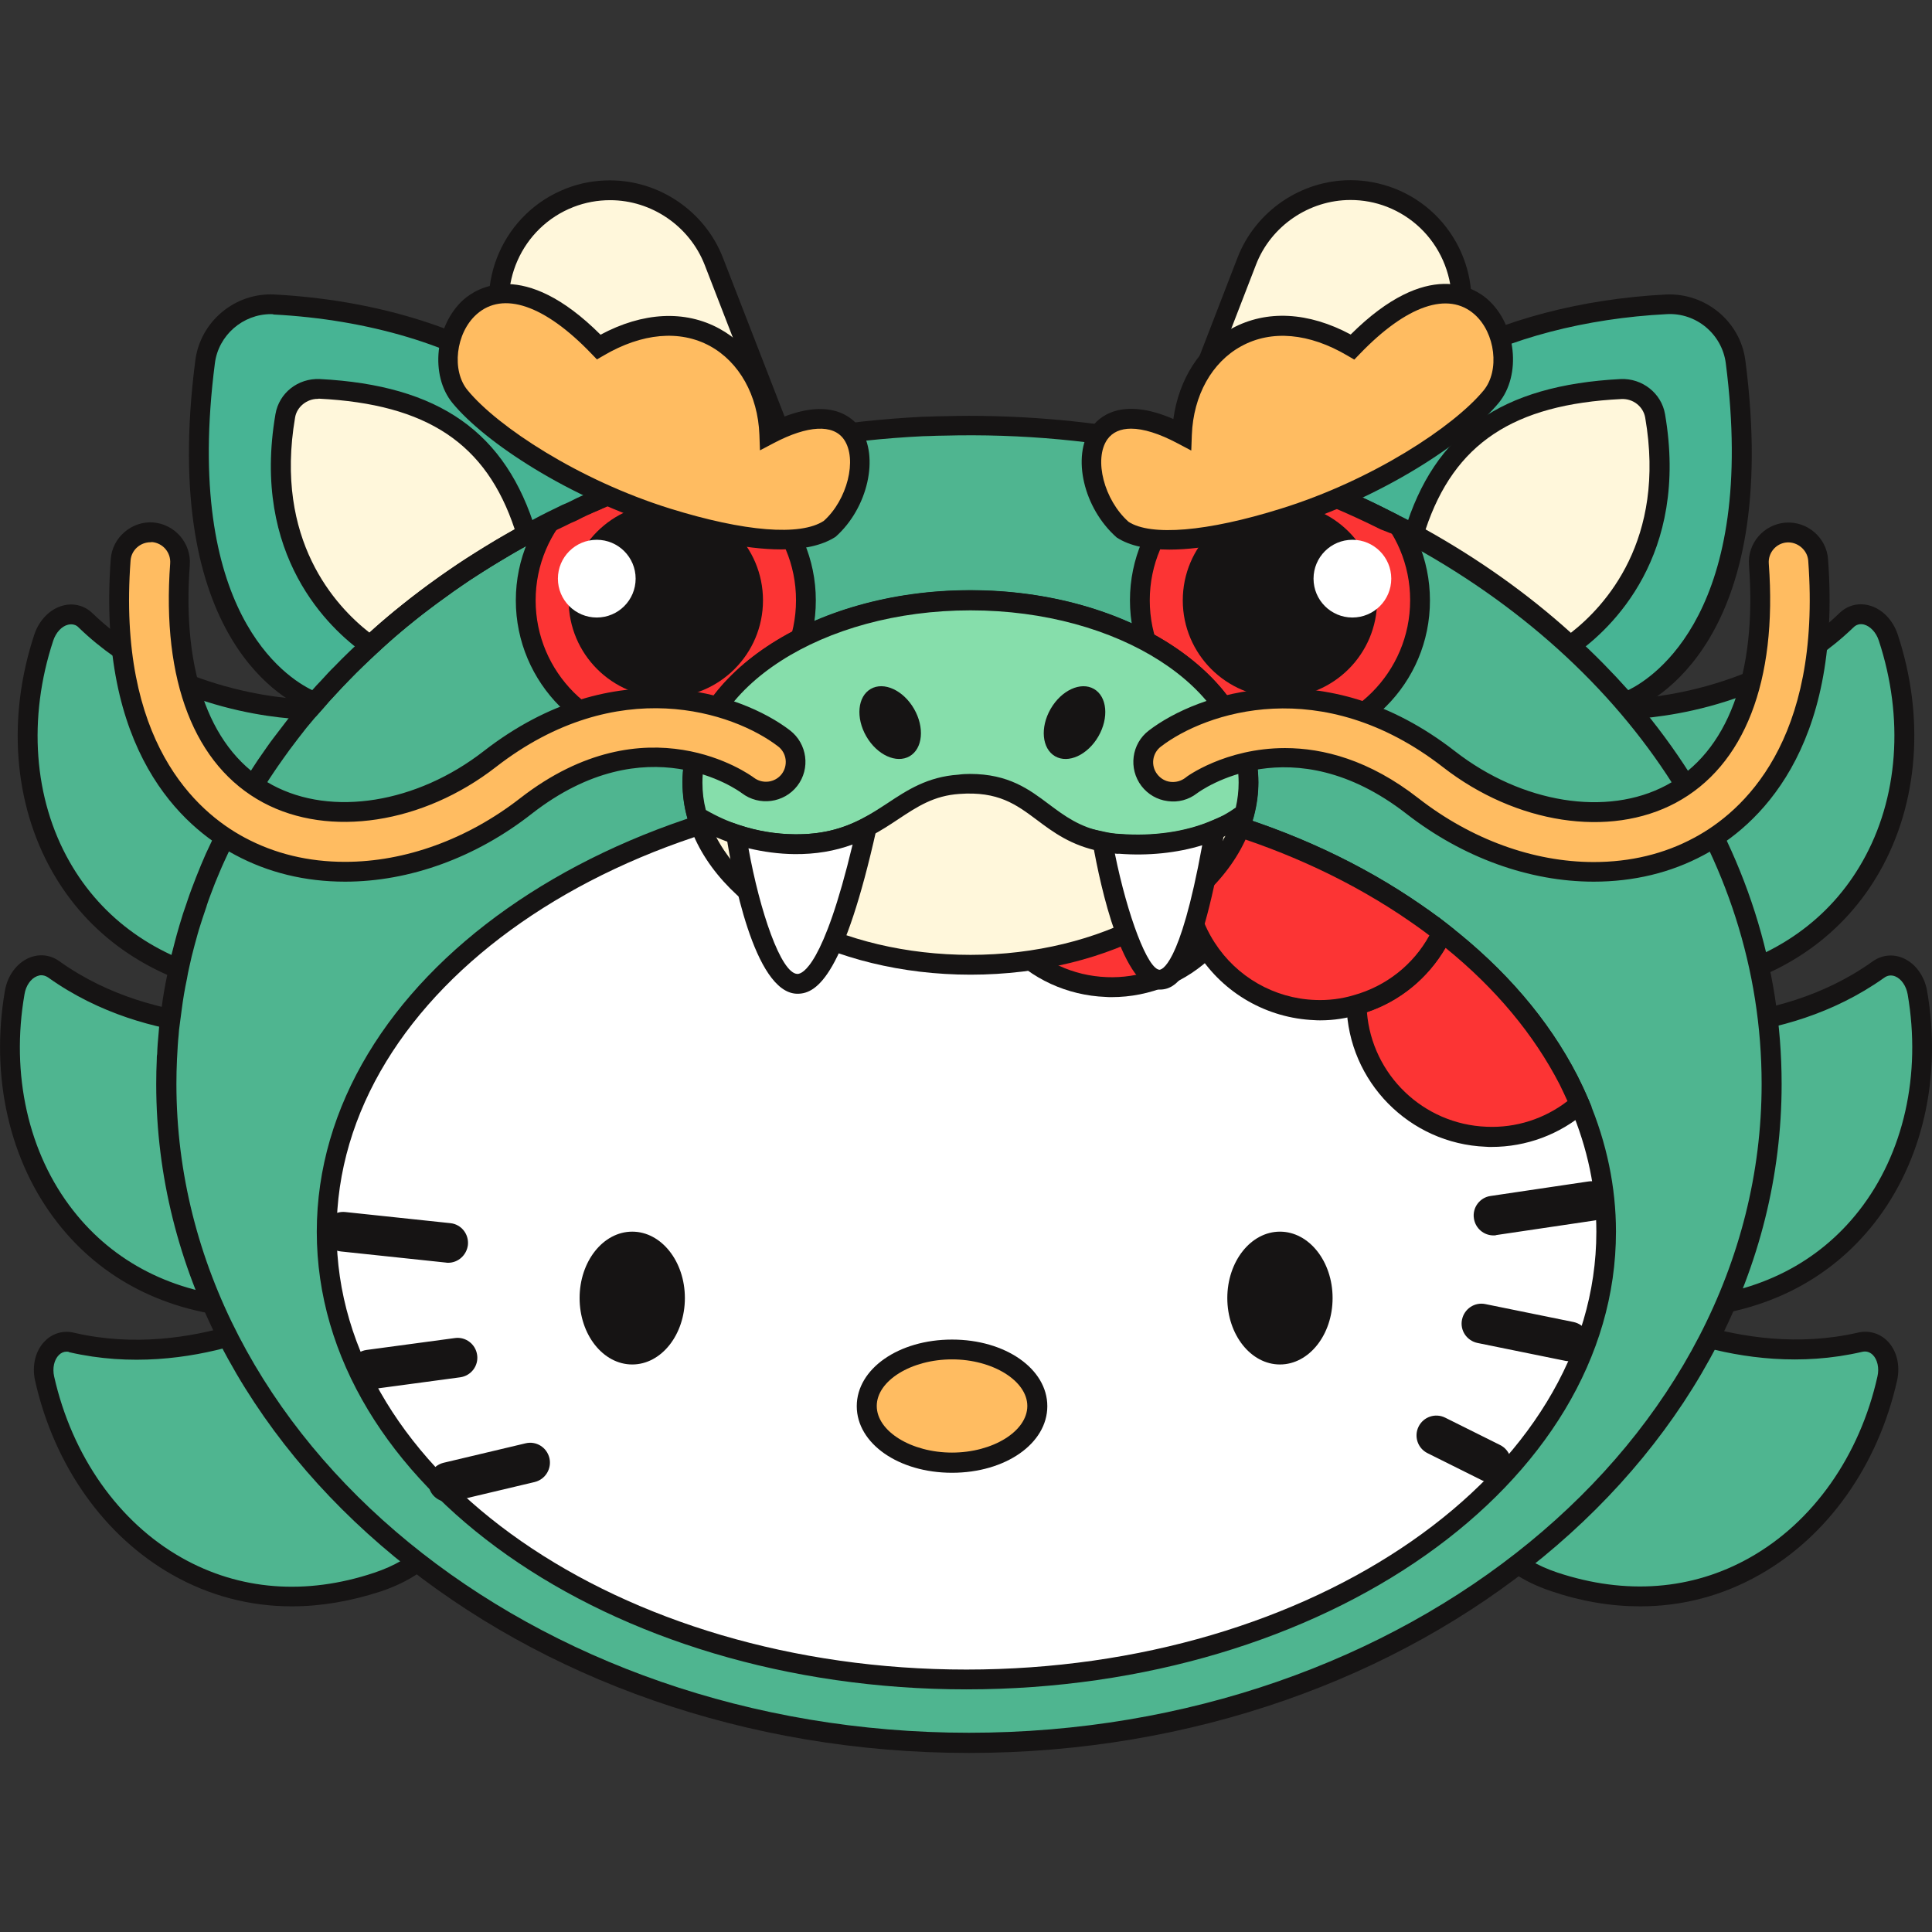 <?xml version="1.0" encoding="utf-8"?>

<svg version="1.1" id="Слой_1" xmlns="http://www.w3.org/2000/svg" xmlns:xlink="http://www.w3.org/1999/xlink" x="0px" y="0px"
	 viewBox="0 0 1024 1024" style="enable-background:new 0 0 1024 1024;" xml:space="preserve">
<rect x="0" y="0" width="1024" height="1024" fill="#333333" stroke="none"/>
<style type="text/css">
	.st0{fill:#4FB590;}
	.st1{fill:#161414;}
	.st2{fill:#FFFFFF;}
	.st3{fill:#FC3434;}
	.st4{fill:#FFF7DB;}
	.st5{fill:#86DEAB;}
	.st6{fill:#FFBC61;}
	.st7{fill:#47B494;}
</style>
<g>
	<path class="st0" d="M860.7,375.9c0,0,69,0,117.8-47.1c7.2-7,18.6-2,22.2,9.1c25.6,77.7-6.6,163.4-95.9,183.2
		C806.7,542.8,821.1,381.6,860.7,375.9z"/>
	<path class="st0" d="M872.1,543.2c0,0,68.3,10.1,123.5-29.3c8.2-5.8,18.7,0.7,20.7,12.2c14,80.6-30.5,160.6-121.7,167.2
		C794.1,700.4,832.1,543,872.1,543.2z"/>
	<path class="st0" d="M860.7,691.3c0,0,59.2,35.5,125.3,20.2c9.8-2.3,17,7.8,14.4,19.2c-18,79.8-89.6,136.7-176.4,107.8
		C728.5,806.6,823.7,675.8,860.7,691.3z"/>
	<path class="st0" d="M163.3,375.9c0,0-69,0-117.8-47.1c-7.2-7-18.6-2-22.2,9.1c-25.6,77.7,6.6,163.4,95.9,183.2
		C217.3,542.8,202.9,381.6,163.3,375.9z"/>
	<path class="st0" d="M151.9,543.2c0,0-68.3,10.1-123.5-29.3C20.3,508,9.8,514.6,7.8,526c-14,80.6,30.5,160.6,121.7,167.2
		C229.9,700.4,191.9,543,151.9,543.2z"/>
	<path class="st0" d="M163.4,691.3c0,0-59.2,35.5-125.3,20.2c-9.8-2.3-17,7.8-14.4,19.2c18,79.8,89.6,136.7,176.4,107.8
		C295.5,806.6,200.3,675.8,163.4,691.3z"/>
	<path class="st1" d="M887.7,528.3c-21.3,0-34.7-9.6-42.7-18.7c-23.2-26.6-24.3-76.5-12.1-109.4c6.5-17.5,16.1-27.9,27.1-29.5
		l0.7-0.1c0.7,0,67.5-0.6,114.2-45.6c4.2-4.1,9.8-5.6,15.5-4.2c6.9,1.7,12.8,7.6,15.4,15.4c14.5,43.8,11,89.6-9.5,125.7
		c-18.8,33.1-50,55.3-90.2,64.2C899.4,527.7,893.3,528.3,887.7,528.3z M861.2,381.2c-6.7,1.2-13.6,9.6-18.4,22.7
		c-10.9,29.4-10.1,75.5,10.2,98.8c11.9,13.6,29,18.1,50.8,13.2c37.2-8.3,66-28.7,83.3-59.2c19.1-33.5,22.2-76.2,8.7-117.2
		c-1.4-4.3-4.5-7.6-7.9-8.5c-2.1-0.5-4,0-5.6,1.6C933.9,379.2,867.7,381.1,861.2,381.2z"/>
	<path class="st1" d="M888.1,698.7c-28.5,0-43.5-13.6-51.1-25.6c-19-29.7-12.9-79.2,4.1-110c8.9-16.3,20-25.2,31-25.2
		c0,0,0.1,0,0.1,0l0.7,0.1c0.7,0.1,66.9,9.3,119.6-28.4c4.8-3.4,10.5-4.1,15.9-1.9c6.6,2.7,11.6,9.4,13,17.5
		c7.9,45.5-2.3,90.3-27.9,123c-23.5,30-57.6,47.4-98.6,50.3C892.6,698.6,890.3,698.7,888.1,698.7z M871.8,548.4
		c-6.8,0.2-14.8,7.5-21.6,19.8c-15.1,27.5-21.1,73.2-4.4,99.3c9.7,15.2,26.1,22.1,48.4,20.5c38-2.7,69.5-18.7,91.1-46.3
		c23.8-30.4,33.1-72.2,25.8-114.7c-0.8-4.5-3.4-8.2-6.6-9.5c-2-0.8-4-0.6-5.8,0.7C944,557.1,878.2,549.3,871.8,548.4z"/>
	<path class="st1" d="M869.3,851.4c-15.3,0-31.1-2.6-47-8c-31.4-10.5-41.2-30.6-43.8-45.6c-6.2-34.7,18.4-78.1,45.8-100
		c14.5-11.6,28.2-15.7,38.4-11.4l0.7,0.3c0.6,0.3,58.2,34.2,121.4,19.6c5.7-1.3,11.3,0.3,15.4,4.3c5.1,5,7.1,13.1,5.3,21.1
		c-10.1,45-36.7,82.5-72.8,102.9C913,845.8,891.6,851.4,869.3,851.4z M854,695.3c-6.2,0-14.5,3.8-23.2,10.7
		c-24.5,19.6-47.5,59.6-42.1,90c3.2,17.8,15.6,30.4,36.8,37.5c36.2,12,71.4,9.3,101.9-7.9c33.6-18.9,58.3-54,67.7-96.1
		c1-4.4,0-8.9-2.5-11.4c-1.6-1.5-3.4-2.1-5.6-1.6C921.7,731.7,864,699.3,858.3,696C857,695.5,855.6,695.3,854,695.3z"/>
	<path class="st1" d="M136.3,528.3c-5.6,0-11.7-0.7-18.4-2.1c-40.2-8.9-71.4-31.1-90.2-64.2c-20.5-36.1-24-81.9-9.5-125.7
		c2.6-7.8,8.5-13.7,15.4-15.4c5.6-1.4,11.3,0.1,15.5,4.2c46.8,45.1,113.5,45.6,114.2,45.6l0.7,0.1c11,1.6,20.6,12.1,27.1,29.5
		c12.2,32.9,11,82.8-12.1,109.4C171.1,518.8,157.6,528.3,136.3,528.3z M37.7,330.9c-0.5,0-1,0.1-1.6,0.2c-3.4,0.8-6.5,4.2-7.9,8.5
		c-13.5,41-10.4,83.7,8.7,117.2c17.3,30.4,46.1,50.9,83.3,59.2c21.9,4.9,39,0.4,50.8-13.2c20.3-23.3,21.1-69.5,10.2-98.8
		c-4.9-13.1-11.7-21.5-18.4-22.7c-6.5-0.1-72.7-2-121-48.6C40.6,331.4,39.2,330.9,37.7,330.9z"/>
	<path class="st1" d="M135.9,698.7c-2.2,0-4.5-0.1-6.8-0.3c-41.1-2.9-75.2-20.3-98.6-50.3c-25.6-32.7-35.7-77.5-27.9-123
		c1.4-8.1,6.4-14.8,13-17.5c5.4-2.2,11.2-1.5,15.9,1.9c52.9,37.8,119,28.5,119.6,28.4l0.7-0.1c0,0,0.1,0,0.1,0
		c11.1,0,22.1,9,31,25.2c16.9,30.7,23.1,80.3,4.1,110C179.4,685.1,164.4,698.7,135.9,698.7z M21.9,516.9c-0.8,0-1.5,0.2-2.3,0.5
		c-3.3,1.3-5.9,5.1-6.6,9.5c-7.4,42.5,2,84.4,25.8,114.7c21.6,27.6,53.1,43.6,91.1,46.3c22.3,1.6,38.6-5.3,48.4-20.5
		c16.7-26,10.7-71.8-4.4-99.3c-6.7-12.2-14.8-19.6-21.6-19.8c-6.5,0.9-72.3,8.7-126.9-30.3C24.3,517.3,23.1,516.9,21.9,516.9z"/>
	<path class="st1" d="M154.7,851.4c-22.3,0-43.7-5.6-63.3-16.7c-36.1-20.4-62.7-57.9-72.8-102.9c-1.8-8,0.2-16.1,5.3-21.1
		c4.1-4.1,9.7-5.7,15.4-4.3c63.2,14.7,120.8-19.2,121.4-19.6l0.7-0.3c10.2-4.3,23.9-0.3,38.4,11.4c27.4,21.9,52,65.3,45.8,100
		c-2.7,15-12.5,35.1-43.8,45.6C185.8,848.7,170,851.4,154.7,851.4z M35.3,716.4c-1.5,0-2.9,0.6-4.1,1.8c-2.5,2.5-3.5,6.9-2.5,11.4
		c9.5,42.1,34.2,77.2,67.7,96.1c30.5,17.2,65.7,20,101.9,7.9c21.3-7.1,33.7-19.7,36.8-37.5c5.4-30.4-17.6-70.4-42.1-90
		c-10.9-8.7-21.1-12.4-27.5-10c-5.7,3.3-63.4,35.7-128.8,20.6C36.3,716.4,35.8,716.4,35.3,716.4z"/>
	<path class="st0" d="M939,574.6c0,192.8-190.4,349.2-425.5,349.2c-234.9,0-425.5-156.4-425.5-349.2c0-4.4,0.1-8.7,0.3-13
		c0-0.6,0-1.4,0.1-2c0.2-4,0.4-7.9,0.8-11.9c0.1-0.7,0.1-1.6,0.2-2.4c0.4-3.6,0.8-7.1,1.4-10.7c0.7-5.6,1.7-11.1,2.8-16.7
		c0.7-4.1,1.7-8.1,2.6-12.2c1-4.1,2.1-8.2,3.3-12.2c0.2-0.8,0.5-1.6,0.7-2.4c1.2-4,2.4-7.9,3.8-11.7c0-0.2,0.1-0.3,0.1-0.4
		c1.4-4.1,2.9-8.2,4.5-12.2c0.1-0.2,0.2-0.5,0.3-0.8c1.6-3.9,3.2-7.7,4.8-11.4c0.1-0.2,0.2-0.4,0.3-0.6c1.9-4.2,3.9-8.4,6-12.5
		c3.5-6.8,7.1-13.7,11.2-20.4c1-1.9,2.1-3.7,3.3-5.4c0.2-0.3,0.4-0.7,0.7-1.2c1.8-2.9,3.8-6,5.8-8.9c2.6-3.8,5.3-7.7,8.1-11.4
		c2.9-3.9,6-7.9,9-11.8c2.7-3.5,5.7-6.8,8.5-10.3c2.3-2.5,4.6-5.1,7-7.7c2.3-2.5,4.7-5.1,7.1-7.6c2.4-2.5,4.9-5,7.5-7.5
		c2.5-2.4,5-4.8,7.7-7.2c0.8-0.7,1.7-1.5,2.5-2.3c4.5-4.1,9.2-8.2,14.1-12.2c0.3-0.2,0.5-0.4,0.8-0.6c4.9-4.1,10.1-8.1,15.3-11.9
		c5.5-4.1,11.1-8.1,16.9-12c10.7-7.1,21.8-13.8,33.3-20.1c0.4-0.2,0.8-0.4,1.3-0.6c5.6-3,11.2-6,17-8.7c0.9-0.4,1.9-0.9,2.8-1.4
		c0.9-0.5,1.9-0.9,2.9-1.5c1.9-0.9,3.9-1.8,5.9-2.6c1.9-0.9,3.9-1.8,5.9-2.6c0.4-0.2,0.9-0.4,1.4-0.6c4.2-1.8,8.5-3.6,12.8-5.3
		c5.8-2.3,11.6-4.5,17.4-6.5c3.6-1.3,7.2-2.5,11-3.7c3.2-1.1,6.4-2.1,9.7-3c3.3-1,6.5-2,9.9-2.8c9.9-2.8,20-5.3,30.1-7.4
		c2.7-0.6,5.6-1.2,8.4-1.7v-0.1c0.5-0.1,1.2-0.2,1.8-0.3c3.5-0.6,6.9-1.3,10.3-1.8c20-3.4,40.4-5.6,61.3-6.6
		c3.7-0.1,7.5-0.3,11.1-0.3c4.4-0.1,8.9-0.2,13.3-0.2c37.7,0,74.3,4,109.1,11.7c39.7,8.5,77.2,21.7,111.4,38.9
		C857,337.1,939,448,939,574.6z"/>
	<path class="st1" d="M513.6,929.1C276,929.1,82.8,770,82.8,574.6c0-4.5,0.1-8.9,0.3-13.3c0-0.7,0-1.7,0.2-2.6
		c0.1-3.5,0.4-7.4,0.8-11.5l0.2-2.5c0.4-3.6,0.9-7.2,1.4-10.8c0.7-5.6,1.7-11.3,2.9-17c0.7-3.7,1.5-7.5,2.4-11.3l0.3-1.1
		c1.1-4.2,2.1-8.3,3.3-12.3c0.1-0.4,0.3-0.9,0.4-1.4l0.3-1c1.1-3.8,2.3-7.5,3.6-11.1l0.4-1.2c1.4-4.2,3-8.4,4.6-12.5
		c1.9-4.8,3.5-8.7,5.2-12.5c2.3-4.9,4.3-9.2,6.4-13.4c4-8,7.7-14.6,11.4-20.7c1-1.9,2.2-3.8,3.4-5.6c0.3-0.5,0.5-0.9,0.8-1.3
		c1.6-2.6,3.6-5.7,5.6-8.7l1.6-2.3c2.2-3.1,4.3-6.3,6.7-9.4c3-3.9,6-7.9,9.1-11.9c2.9-3.6,5.8-7,8.8-10.4c2.2-2.6,4.6-5.3,7.1-7.9
		c2.3-2.5,4.8-5.2,7.2-7.6c2.4-2.5,5-5.1,7.5-7.5c2.5-2.4,5.1-4.9,7.7-7.3c0.9-0.8,1.6-1.4,2.4-2.2c4.8-4.3,9.6-8.5,14.5-12.5
		l1.3-0.9c4.6-3.9,9.8-7.9,15.2-11.8c5.5-4.1,11.2-8.1,17.1-12.1c10.2-6.8,21.2-13.4,33.7-20.3l1.4-0.7c5.5-3,11.2-6,17.1-8.8
		l2.9-1.4c1.1-0.5,2.3-1.1,3.4-1.4l0.4-0.3c1.7-0.8,3.4-1.7,5.1-2.4c1.7-0.9,3.8-1.7,5.9-2.6l3.4,4.3l-2.1-4.9
		c4.3-1.8,8.6-3.6,13-5.3c5.8-2.3,11.7-4.6,17.7-6.6c3.6-1.3,7.3-2.5,11.2-3.7c3.1-1,6.4-2.1,9.7-3.1c3.2-1,6.6-2,10.1-2.9
		c9.4-2.7,19.4-5.1,30.4-7.4c2.7-0.6,5.6-1.3,8.5-1.8l1.9-0.3c3.4-0.6,6.9-1.3,10.3-1.8c20-3.4,40.8-5.6,61.9-6.7l3.8-0.1
		c2.5-0.1,5.1-0.2,7.6-0.2c4.3-0.1,8.9-0.2,13.3-0.2c37.6,0,74.7,4,110.3,11.8c39.6,8.5,77.5,21.7,112.7,39.3
		C866.6,336,944.3,449.4,944.3,574.6C944.3,770,751.1,929.1,513.6,929.1z M109.5,480.3l-0.3,0.9c-1.3,3.7-2.5,7.5-3.7,11.3
		c-0.1,0.4-0.3,0.9-0.4,1.4l-0.3,1c-1.1,3.9-2.2,8-3.2,12c-1,4.5-1.9,8.1-2.5,11.8c-1.2,5.6-2.1,11-2.8,16.5
		c-0.5,3.6-0.9,7.1-1.4,10.6c-0.1,1.5-0.2,2.1-0.2,2.6c-0.4,3.7-0.6,7.5-0.8,11.4c-0.1,1-0.1,1.4-0.1,1.7c-0.2,4.5-0.3,8.7-0.3,13
		c0,189.6,188.5,343.9,420.1,343.9c231.7,0,420.1-154.3,420.1-343.9c0-121-75.5-230.9-202-293.9c-34.4-17.2-71.5-30.1-110.2-38.4
		c-39-8.6-80-12.4-121.2-11.3c-2.5,0-4.9,0.1-7.3,0.2l-3.8,0.1c-20.5,1-41,3.2-60.6,6.5c-3.4,0.5-6.8,1.1-10.2,1.8l-1.7,0.3
		c-2.8,0.5-5.6,1.1-8.2,1.8c-10.8,2.2-20.6,4.6-29.9,7.3c-3.4,0.9-6.6,1.8-9.7,2.8c-3.3,1-6.5,2-9.6,3c-3.8,1.2-7.4,2.4-10.9,3.6
		c-5.9,2-11.5,4.2-17.2,6.4c-4.3,1.7-8.6,3.4-12.7,5.2l-1.4,0.6c-1.9,0.8-3.8,1.6-5.6,2.5c-1.8,0.8-3.3,1.5-4.7,2.3l-1.1,0.6
		c-1.4,0.5-2.1,0.9-3,1.3l-3.1,1.5c-5.6,2.6-11.1,5.5-16.6,8.5l-1.4,0.7c-12.1,6.7-22.8,13.1-32.7,19.7c-5.7,3.8-11.3,7.8-16.7,11.8
		c-5.2,3.8-10.3,7.7-15.1,11.7l-1.3,1c-4.4,3.6-9,7.7-13.5,11.7c-0.7,0.7-1.6,1.5-2.6,2.4c-2.5,2.3-5,4.7-7.5,7.1
		c-2.5,2.4-4.9,4.8-7.3,7.3c-2.4,2.4-4.8,5-7.1,7.5c-2.4,2.5-4.7,5.1-6.8,7.6c-3,3.4-5.8,6.7-8.6,10.1c-3,3.8-6,7.7-8.9,11.6
		c-2.2,3-4.3,6-6.4,9l-1.5,2.2c-1.9,2.8-3.9,5.8-5.6,8.7l-0.9,1.4c-1.1,1.5-2,3.2-3,4.9c-3.7,6.1-7.2,12.4-11.1,20.2
		c-2.1,4-4,8.2-5.9,12.3c-2,4.3-3.5,8.1-5.1,11.9l-0.5,1.3c-1.2,3.2-2.7,6.9-3.9,10.6L109.5,480.3z"/>
	<path class="st2" d="M851.3,652.9c0,131-151.9,237.2-339.1,237.2c-187.3,0-339-106.3-339-237.2c0-131.1,151.8-237.2,339-237.2
		c1.7,0,3.4,0,5,0.1c3.4,0,6.7,0.1,10,0.2c31.7,0.9,62.3,4.9,91.1,11.7c1.6,0.2,3,0.6,4.6,1.1c4.3,1,8.6,2.1,12.8,3.4
		c40.6,10.9,77.4,27.3,108.6,47.9c6.9,4.6,13.7,9.3,20.1,14.4c29.1,22.6,52,49,67,78.2c2.1,4.2,4.1,8.4,5.9,12.6
		C846.4,606.7,851.3,629.4,851.3,652.9z"/>
	<path class="st1" d="M512.2,895.4c-189.8,0-344.3-108.8-344.3-242.5s154.4-242.5,344.3-242.5c1.8,0,3.6,0,5.4,0.1
		c3.1,0,6.4,0.1,9.7,0.2c31.8,0.9,62.8,4.9,92.2,11.8c1.1,0.1,2.7,0.5,4.3,1c4.8,1.2,9.2,2.2,13.4,3.5c40.7,10.9,77.8,27.3,110,48.5
		c8.1,5.4,14.6,10,20.4,14.6c30.1,23.4,53.2,50.3,68.4,80c2.2,4.3,4.2,8.6,6,12.9c9.6,22.7,14.5,46.2,14.5,69.8
		C856.6,786.6,702.1,895.4,512.2,895.4z M512.5,420.9c-0.1,0-0.2,0-0.3,0c-184,0-333.8,104.1-333.8,232s149.7,232,333.8,232
		c184.1,0,333.9-104.1,333.9-232c0-22.2-4.6-44.3-13.7-65.7c-1.7-4.1-3.7-8.2-5.7-12.3c-14.5-28.2-36.6-54-65.5-76.4
		c-5.6-4.4-11.9-8.9-19.7-14.2c-31.2-20.6-67.3-36.5-107-47.2c-4.3-1.3-8.5-2.3-12.7-3.3c-1.8-0.5-2.9-0.8-4.1-0.9
		c-29.3-6.8-59.6-10.7-90.5-11.6c-3.3-0.1-6.6-0.2-9.8-0.2C515.4,420.9,513.9,420.9,512.5,420.9z"/>
	<path class="st3" d="M639.4,502.5c-13.4,13.4-32.3,21.4-53,20.6c-39.5-1.5-70.3-34.8-68.7-74.1c0.4-12,3.9-23.2,9.6-33
		c31.7,0.9,62.3,4.9,91.1,11.7c1.6,0.2,3,0.6,4.6,1.1c4.3,1,8.6,2.1,12.8,3.4c-4.5,8.8-7.1,18.6-7.6,29.1
		C627.5,476.4,631.7,490.6,639.4,502.5z"/>
	<path class="st1" d="M589.2,528.5c-1,0-2.1,0-3.1-0.1c-20.5-0.8-39.5-9.5-53.4-24.6c-13.9-15.1-21.2-34.6-20.3-55.1
		c0.4-12.3,4-24.6,10.3-35.4l1.6-2.7l3.2,0.1c31.6,0.9,62.6,4.9,92.1,11.8c1.1,0.1,2.7,0.5,4.3,1c4.8,1.2,9.2,2.3,13.4,3.5l6.1,1.8
		l-2.9,5.7c-4.3,8.3-6.6,17.4-7,26.9c-0.6,13.7,3,26.9,10.4,38.3l2.3,3.6l-3,3C628.9,520.5,609.4,528.5,589.2,528.5z M530.3,421.4
		c-4.5,8.6-7,18.2-7.3,27.8c-0.7,17.7,5.5,34.5,17.5,47.5c12,13,28.4,20.5,46.1,21.2c16.9,0.7,33.5-5.2,46.1-16.2
		c-7-12.4-10.4-26.3-9.8-40.7c0.4-8.9,2.2-17.4,5.5-25.4c-2.2-0.6-4.4-1.1-6.7-1.7c-1.8-0.5-2.9-0.8-4.1-0.9
		C589.3,426.3,560.1,422.5,530.3,421.4z"/>
	<path class="st3" d="M837.2,585.2c-13.2,11.4-30.7,18.1-49.6,17.3c-38-1.5-67.8-32.3-68.7-69.8c20.1-5.6,36.7-19.7,45.4-38.3
		c29.1,22.6,52,49,67,78.2C833.5,576.8,835.5,581,837.2,585.2z"/>
	<path class="st1" d="M790.5,607.9c-1,0-2,0-3-0.1c-40.5-1.6-72.9-34.5-73.8-75l-0.1-4.1l4-1.1c18.5-5.1,33.8-18.1,42-35.5l2.8-6
		l5.2,4.1c30.2,23.4,53.2,50.3,68.5,80c2.2,4.4,4.2,8.7,6,12.9l1.5,3.6l-2.9,2.5C826.7,601.3,809,607.9,790.5,607.9z M724.5,536.5
		c2.7,33.1,29.8,59.4,63.4,60.7c15.6,0.7,30.7-4.2,42.9-13.6c-1.3-2.9-2.7-5.8-4.1-8.7c-13.7-26.6-34-51-60.5-72.5
		C756.8,518.5,742.1,530.6,724.5,536.5z"/>
	<path class="st3" d="M764.4,494.3c-8.7,18.6-25.3,32.8-45.4,38.3c-6.9,2.1-14.5,3-22.2,2.7c-24.3-0.9-45.3-13.9-57.4-32.9
		c-7.7-11.9-11.9-26.2-11.2-41.4c0.4-10.5,3-20.3,7.6-29.1c40.6,10.9,77.4,27.3,108.6,47.9C751.2,484.6,757.9,489.3,764.4,494.3z"/>
	<path class="st1" d="M699.8,540.8c-1,0-2.1,0-3.1-0.1c-25.1-1-48.2-14.2-61.7-35.3c-8.5-13.2-12.7-28.6-12.1-44.5
		c0.4-11.1,3.2-21.6,8.1-31.3l2-3.8l4.1,1.1c40.9,11,77.9,27.3,110.1,48.6c8.1,5.4,14.6,10,20.4,14.6l3.3,2.6l-1.8,3.8
		c-9.5,20.2-27.2,35.2-48.8,41.2C713.9,539.7,706.9,540.8,699.8,540.8z M638.6,438.3c-3.1,7.2-4.8,14.9-5.2,23
		c-0.6,13.7,3,26.9,10.4,38.3c11.7,18.2,31.6,29.6,53.2,30.4c7,0.3,14.1-0.6,20.4-2.5c17.3-4.8,31.7-16.2,40.2-31.7
		c-4.7-3.6-10-7.3-16.3-11.5C711.2,464.5,676.7,449,638.6,438.3z"/>
	<circle class="st3" cx="678.4" cy="318.2" r="74.3"/>
	<circle class="st1" cx="678.4" cy="318.2" r="51.5"/>
	<circle class="st3" cx="352.9" cy="318.2" r="74.3"/>
	<path class="st1" d="M678.4,397.7c-43.9,0-79.5-35.7-79.5-79.5c0-43.9,35.7-79.5,79.5-79.5c43.9,0,79.5,35.7,79.5,79.5
		C758,362.1,722.3,397.7,678.4,397.7z M678.4,249.2c-38.1,0-69,31-69,69c0,38.1,31,69,69,69c38.1,0,69-31,69-69
		C747.5,280.1,716.5,249.2,678.4,249.2z"/>
	<path class="st1" d="M352.9,397.7c-43.9,0-79.5-35.7-79.5-79.5c0-43.9,35.7-79.5,79.5-79.5c43.9,0,79.5,35.7,79.5,79.5
		C432.5,362.1,396.8,397.7,352.9,397.7z M352.9,249.2c-38.1,0-69,31-69,69c0,38.1,31,69,69,69c38.1,0,69-31,69-69
		C422,280.1,391,249.2,352.9,249.2z"/>
	<circle class="st1" cx="352.9" cy="318.2" r="51.5"/>
	<path class="st4" d="M661.7,414.7c0,5.6-0.7,11-2.1,16.3c-11.8,45.6-72.4,80.3-145.2,80.3c-72,0-131.9-33.8-144.8-78.7
		c-1.7-5.8-2.5-11.8-2.5-18c0-53.2,66-96.5,147.3-96.5S661.7,361.5,661.7,414.7z"/>
	<path class="st1" d="M514.4,516.6c-73.1,0-136.1-34.7-149.9-82.5c-1.8-6.2-2.7-12.7-2.7-19.4c0-56.1,68.5-101.8,152.6-101.8
		c84.1,0,152.6,45.7,152.6,101.8c0,5.9-0.8,11.8-2.3,17.6C652.1,481.1,588.9,516.6,514.4,516.6z M514.4,323.4
		c-78.4,0-142.1,40.9-142.1,91.3c0,5.7,0.8,11.2,2.3,16.5c12.5,43.4,71.3,74.9,139.8,74.9c68.7,0,128.9-32.8,140.2-76.4
		c1.3-4.9,1.9-10,1.9-15C656.5,364.4,592.7,323.4,514.4,323.4z"/>
	<path class="st5" d="M661.7,414.7c0,5.6-0.7,11-2.1,16.3c-4.7,3.7-10.1,6.7-15.8,9c-15.8,6.7-34.2,8.6-50.4,7.4
		c-3.3-0.2-6.3-0.6-9.1-1.3c-33.3-6.5-36.4-33.4-76.1-30.5c-21.2,1.5-32,14-48.8,22.8c-9.8,5.1-21.4,9-38.2,8.9
		c-11.6-0.1-21.8-2.1-31-5.1c-7.7-2.5-14.5-5.9-20.6-9.6c-1.7-5.8-2.5-11.8-2.5-18c0-53.2,66-96.5,147.3-96.5
		S661.7,361.5,661.7,414.7z"/>
	<path class="st1" d="M603,453c-3.3,0-6.6-0.1-10-0.4c-3.4-0.2-6.8-0.7-9.9-1.4c-15.3-3-25-10.2-33.5-16.6
		c-11-8.2-20.5-15.3-41.1-13.8c-13.5,0.9-22.3,6.7-32.4,13.4c-4.5,3-9.1,6-14.4,8.8c-12.5,6.6-25.7,9.6-40.7,9.5
		c-11.2-0.1-22.1-1.9-32.6-5.4c-7.4-2.4-14.4-5.7-21.6-10l-1.8-1.1l-0.6-2c-1.8-6.2-2.7-12.8-2.7-19.4
		c0-56.1,68.5-101.8,152.6-101.8c84.1,0,152.6,45.7,152.6,101.8c0,5.9-0.8,11.8-2.3,17.6l-0.4,1.7l-1.4,1.1
		c-5.1,3.9-10.8,7.2-17,9.7C633.4,450.2,618.5,453,603,453z M514.1,410.2c20.5,0,31.4,8.2,41.9,16.1c8.3,6.2,16.2,12.1,29.3,14.7
		c2.7,0.6,5.5,1,8.5,1.2c17.3,1.3,34.4-1.1,48-6.9c4.8-2,9.2-4.4,13.2-7.3c1-4.4,1.5-8.8,1.5-13.2c0-50.3-63.7-91.3-142.1-91.3
		s-142.1,40.9-142.1,91.3c0,5,0.6,9.9,1.8,14.5c5.9,3.4,11.7,6,17.7,8c9.5,3.2,19.3,4.8,29.4,4.9c13.5,0.1,24.6-2.5,35.7-8.3
		c4.8-2.5,9.2-5.4,13.5-8.2c10.4-6.9,21.2-14,37.5-15.1C510,410.3,512.1,410.2,514.1,410.2z"/>
	<ellipse transform="matrix(0.866 -0.5 0.5 0.866 -128.272 287.211)" class="st1" cx="471.8" cy="383" rx="14.6" ry="20.6"/>
	<ellipse transform="matrix(0.5 -0.866 0.866 0.5 -46.907 684.684)" class="st1" cx="569.5" cy="383" rx="20.6" ry="14.6"/>
	<path class="st2" d="M459.4,438.4c-41.2,184.4-69.2,3.8-69.2,3.8c9.1,3,19.4,5,31,5.1C437.9,447.5,449.6,443.6,459.4,438.4z"/>
	<path class="st2" d="M643.9,440v0.1c-29.5,174.6-59.5,6-59.5,6c2.8,0.6,5.9,1.1,9.1,1.3C609.7,448.6,628.1,446.7,643.9,440z"/>
	<path class="st1" d="M422.8,526.7c-0.2,0-0.4,0-0.5,0c-22.7-0.7-34.3-64.2-37.3-83.6l-1.3-8.5l8.2,2.7c9.4,3.1,19.3,4.8,29.4,4.9
		c13.5,0.1,24.6-2.5,35.7-8.3l10-5.3l-2.5,11.1C447.4,516.1,433.3,526.7,422.8,526.7z M396.7,449.6c6,33.3,17.2,66.3,25.9,66.6
		c0,0,0.1,0,0.1,0c2.4,0,13.7-3.7,29.2-68.6c-9.5,3.5-19.7,5.2-30.8,5.1C412.8,452.6,404.7,451.5,396.7,449.6z"/>
	<path class="st1" d="M614.7,524.5c-19.6,0-31.4-54.2-35.5-77.5l-1.4-7.8l7.7,1.7c2.6,0.6,5.4,1,8.3,1.1c17.3,1.3,34.4-1.1,48-6.9
		l7.3-3.1v8.1C636.6,514.5,624.8,524.5,614.7,524.5C614.8,524.5,614.7,524.5,614.7,524.5z M590.9,452.4
		c6.7,33.1,17.5,61.6,23.8,61.6c0.5-0.3,10.5-0.1,22.5-66c-13.3,4.1-28.7,5.7-44.1,4.5C592.3,452.6,591.6,452.5,590.9,452.4z"/>
	<path class="st6" d="M844.7,462.1c-32.4,0-66.6-11.9-96.1-34.9C684,377,631.7,416,631.2,416.4c-6.9,5.3-16.8,4-22.1-2.9
		c-5.3-6.9-4-16.8,2.9-22.1c24.7-18.9,89-41.1,155.9,10.9c37.1,28.9,84.4,36.3,117.7,18.4c34.5-18.5,51-61.7,46.6-121.7
		c-0.6-8.7,5.9-16.2,14.5-16.9c8.7-0.6,16.2,5.9,16.9,14.5c7.3,98.8-36.4,137.5-63.1,151.8C883.5,457.6,864.5,462.1,844.7,462.1z"/>
	<path class="st6" d="M182.9,462.1c-19.8,0-38.9-4.4-55.8-13.5c-26.7-14.3-70.4-53.1-63.1-151.8c0.6-8.7,8.3-15.1,16.9-14.5
		c8.7,0.6,15.2,8.2,14.5,16.9c-4.4,60,12.1,103.3,46.6,121.7c33.3,17.8,80.6,10.4,117.7-18.4c66.9-52,131.2-29.9,155.9-10.9
		c6.9,5.3,8.2,15.2,2.9,22.1c-5.3,6.9-15.1,8.2-22,3c-2.3-1.7-53.6-38.8-117.5,10.8C249.5,450.1,215.3,462.1,182.9,462.1z"/>
	<path class="st1" d="M844.7,467.3c-34.2,0-69.5-12.8-99.3-36c-60.8-47.2-109-12.3-111-10.8c-4.4,3.4-9.9,4.9-15.5,4.1
		c-5.6-0.7-10.5-3.6-13.9-8c-7-9.2-5.3-22.4,3.9-29.4c25.8-19.8,92.9-43,162.3,11c35.5,27.6,80.5,34.8,112,18
		c32.5-17.4,48.1-58.9,43.8-116.7c-0.9-11.5,7.8-21.6,19.4-22.5c11.6-0.8,21.7,8,22.5,19.4c7.5,101.7-38,141.9-65.9,156.8
		C885.5,462.6,865.8,467.3,844.7,467.3z M681.1,396.5c20.1,0,44.6,6.2,70.7,26.6c28,21.8,61,33.8,92.9,33.8
		c19.4,0,37.4-4.3,53.3-12.9c25.6-13.7,67.5-51,60.4-146.8c-0.4-5.7-5.7-10.1-11.3-9.7c-5.7,0.4-10.1,5.5-9.6,11.3
		c4.6,62.2-12.9,107.2-49.3,126.7c-35.1,18.8-84.7,11.2-123.4-18.9c-64.4-50-125.9-29-149.5-10.9c-4.6,3.5-5.5,10.1-1.9,14.7
		c1.7,2.2,4.2,3.7,7,4c2.8,0.3,5.5-0.4,7.8-2.1C628.4,411.9,649.4,396.5,681.1,396.5z"/>
	<path class="st1" d="M182.9,467.3c-21.2,0-40.8-4.8-58.3-14.2C96.8,438.3,51.2,398,58.7,296.3c0.8-11.4,11.1-20.2,22.4-19.4
		c11.6,0.9,20.3,11,19.5,22.5c-4.3,57.8,11.3,99.3,43.8,116.7c31.5,16.9,76.5,9.6,112-18c69.4-53.9,136.5-30.8,162.3-11
		c9.2,7.1,10.9,20.3,3.9,29.4c-7,9.1-20.2,10.9-29.4,3.9c-2-1.5-50.3-36.5-111.1,10.7C252.4,454.5,217.1,467.3,182.9,467.3z
		 M79.8,287.4c-5.5,0-10.2,4.2-10.6,9.7c-7.1,95.8,34.8,133.1,60.4,146.8c16,8.6,33.9,12.9,53.3,12.9c31.9,0,64.9-12,92.9-33.8
		c67-52,121.5-12.5,123.8-10.8c4.6,3.5,11.2,2.6,14.7-1.9c3.5-4.6,2.7-11.2-1.9-14.7c-23.6-18.1-85.1-39.1-149.5,10.9
		c-38.7,30.1-88.3,37.7-123.4,18.9c-36.4-19.5-53.9-64.5-49.3-126.8c0.4-5.8-3.9-10.8-9.7-11.3C80.2,287.4,80,287.4,79.8,287.4z"/>
	<ellipse class="st6" cx="504.6" cy="745.3" rx="45.2" ry="30"/>
	<path class="st1" d="M504.6,780.6c-28.3,0-50.5-15.5-50.5-35.3c0-19.8,22.2-35.3,50.5-35.3c28.3,0,50.5,15.5,50.5,35.3
		C555.1,765.1,532.9,780.6,504.6,780.6z M504.6,720.5c-21.6,0-39.9,11.3-39.9,24.7c0,13.4,18.3,24.7,39.9,24.7
		c21.6,0,39.9-11.3,39.9-24.7C544.5,731.9,526.2,720.5,504.6,720.5z"/>
	<ellipse class="st1" cx="678.4" cy="688" rx="27.9" ry="35.2"/>
	<ellipse class="st1" cx="335.1" cy="688" rx="27.9" ry="35.2"/>
	<path class="st1" d="M791.6,654.8c-5.1,0-9.6-3.7-10.4-9c-0.9-5.7,3.1-11.1,8.8-11.9l51.9-7.7c5.7-0.9,11.1,3.1,11.9,8.8
		c0.9,5.7-3.1,11.1-8.8,11.9l-51.9,7.7C792.7,654.8,792.1,654.8,791.6,654.8z"/>
	<path class="st1" d="M831.9,721.5c-0.7,0-1.4-0.1-2.1-0.2l-46.7-9.5c-5.7-1.2-9.4-6.7-8.2-12.4c1.2-5.7,6.7-9.4,12.4-8.2l46.7,9.5
		c5.7,1.2,9.4,6.7,8.2,12.4C841.1,718.1,836.8,721.5,831.9,721.5z"/>
	<path class="st1" d="M790.4,785.8c-1.6,0-3.2-0.4-4.7-1.1l-29.1-14.5c-5.2-2.6-7.3-8.9-4.7-14.1c2.6-5.2,8.9-7.3,14.1-4.7
		l29.1,14.5c5.2,2.6,7.3,8.9,4.7,14.1C797.9,783.7,794.2,785.8,790.4,785.8z"/>
	<path class="st1" d="M237.5,669.3c-0.4,0-0.7,0-1.1-0.1l-55.7-5.9c-5.8-0.6-9.9-5.8-9.3-11.6c0.6-5.8,5.9-9.9,11.6-9.3l55.7,5.9
		c5.8,0.6,9.9,5.8,9.3,11.6C247.3,665.3,242.8,669.3,237.5,669.3z"/>
	<path class="st1" d="M195.7,736.4c-5.2,0-9.7-3.8-10.4-9.1c-0.8-5.7,3.2-11,9-11.8l46.8-6.3c5.7-0.8,11,3.2,11.8,9
		c0.8,5.7-3.2,11-9,11.8l-46.8,6.3C196.6,736.4,196.1,736.4,195.7,736.4z"/>
	<path class="st1" d="M237.5,796.1c-4.7,0-9.1-3.2-10.2-8.1c-1.3-5.6,2.1-11.3,7.8-12.7l43.4-10.3c5.7-1.4,11.3,2.1,12.7,7.8
		c1.3,5.6-2.1,11.3-7.8,12.7l-43.4,10.3C239.1,796,238.3,796.1,237.5,796.1z"/>
	<path class="st7" d="M316.3,265.1c-0.4,0.2-0.9,0.4-1.4,0.6c-4,1.7-7.9,3.5-11.8,5.5c-1.9,0.7-3.9,1.7-5.8,2.6
		c-5.8,2.7-11.4,5.7-17,8.7c-0.4,0.2-0.8,0.4-1.3,0.6c-1.2,0.6-2.3,1.3-3.5,1.9c-5.7,3.2-11.2,6.4-16.6,9.8c-1,0.6-2.1,1.3-3,1.9
		c-3.5,2.1-6.8,4.3-10.2,6.5c-11.6,7.8-22.6,15.9-33.1,24.5c-4.8,4-9.6,8-14.1,12.2c-0.8,0.8-1.7,1.6-2.5,2.3
		c-2.6,2.4-5.1,4.8-7.7,7.2c-2.5,2.4-5,4.9-7.5,7.5c-2.4,2.4-4.8,5-7.1,7.6c-2.4,2.5-4.7,5.1-6.9,7.8l-0.1-0.1
		c0,0-78.2-24.8-58.2-180.2c2.3-18.2,18.4-31.5,36.8-30.6c51.4,2.7,98.7,17,130.4,39.4C300.5,217.9,315.8,239.8,316.3,265.1z"/>
	<path class="st4" d="M279.1,283.1c-30.7,16.7-58.6,36.5-83,59c-23.2-16.5-56.5-54.3-44.9-121.7c1.5-8.5,9.3-14.7,18.1-14.3
		C226.2,209.1,263,229.7,279.1,283.1z"/>
	<path class="st7" d="M861.6,372.1l-0.1,0.1c-9-10.5-18.8-20.5-29.2-30c-24.4-22.5-52.3-42.3-83-59c-4.9-2.6-9.9-5.3-15-7.7
		c-7.2-3.7-14.6-7.1-22.2-10.4c0.6-29.7,21.7-55,54.5-73.3c30.9-17.1,72.2-28.1,116.4-30.5c18.4-0.9,34.4,12.4,36.8,30.6
		C939.8,347.3,861.6,372.1,861.6,372.1z"/>
	<path class="st1" d="M167.3,379.9l-3.3-3.3c-10.8-4.1-79.7-36.5-60.5-185.4c2.6-20.8,21.1-36.3,42.2-35.1
		c52.2,2.8,100.8,17.5,133.2,40.3c27.4,19.2,42.1,42.9,42.7,68.6l0.1,3.3l-3.9,1.9c-4.7,2-8.4,3.7-12.2,5.7
		c-2.2,0.9-4.1,1.8-5.8,2.7c-5.8,2.7-11.4,5.6-16.8,8.6l-4.7,2.5c-5.6,3.1-11,6.3-16.3,9.6c-1.1,0.6-2,1.2-2.9,1.8
		c-3.6,2.2-6.9,4.4-10.2,6.5c-11.9,8-22.6,15.9-32.6,24.1c-4.7,3.9-9.4,7.8-13.8,12c-0.8,0.8-1.7,1.6-2.6,2.4
		c-2.5,2.3-5,4.7-7.5,7.1c-2.5,2.4-4.9,4.8-7.3,7.3c-2.4,2.4-4.8,5-7.1,7.5c-2.4,2.5-4.7,5.1-6.8,7.6L167.3,379.9z M143.6,166.5
		c-14.9,0-27.8,11.2-29.7,26c-17,131.9,38,166.8,51.6,173.3c1.5-1.7,3-3.4,4.6-5c2.3-2.5,4.7-5.2,7.2-7.6c2.4-2.5,5-5.1,7.5-7.5
		c2.5-2.4,5.1-4.9,7.7-7.3c0.9-0.8,1.6-1.4,2.4-2.2c4.7-4.4,9.5-8.5,14.4-12.5c10.3-8.4,21.2-16.5,33.5-24.8
		c3.5-2.3,6.9-4.5,10.4-6.6c0.8-0.6,1.9-1.2,3.1-1.9c5.3-3.4,11-6.7,16.7-9.9l4.9-2.6c5.5-3,11.2-6,17.1-8.8c1.9-1,4.1-2,6.1-2.8
		c2.9-1.5,6.2-3.1,9.6-4.5c-1.7-20.9-14.8-40.4-38-56.7c-30.8-21.8-77.4-35.8-127.7-38.4C144.7,166.5,144.1,166.5,143.6,166.5z"/>
	<path class="st1" d="M861.1,379.8l-3.6-4.2c-8.6-10-18.3-20-28.8-29.6c-24-22.1-51.6-41.7-81.9-58.3c-4.9-2.6-9.7-5.2-14.7-7.5
		c-7.5-3.8-14.7-7.2-22-10.3l-3.2-1.4l0.1-3.5c0.6-29.9,20.9-57.6,57.2-77.8c32-17.7,74.1-28.8,118.7-31.1
		c21.1-1,39.6,14.4,42.2,35.1c19.3,149.2-50,181.4-60.6,185.5L861.1,379.8z M717.6,261.7c6.4,2.8,12.6,5.8,19.1,9.1
		c5,2.4,10,5,15,7.6c31.3,17,59.6,37.1,84.2,59.9c9.8,9,18.8,18.2,27.1,27.5c13.5-6.6,68.6-41.9,51.7-173.3
		c-2-15.4-15.7-26.9-31.3-26c-43,2.2-83.5,12.8-114.1,29.8C737.8,213.8,719.6,236.9,717.6,261.7z"/>
	<path class="st4" d="M749.3,283.1c30.7,16.7,58.6,36.5,83,59c23.2-16.5,56.5-54.3,44.9-121.7c-1.5-8.5-9.3-14.7-18.1-14.3
		C802.2,209.1,765.5,229.7,749.3,283.1z"/>
	<path class="st1" d="M196.6,348.9l-3.5-2.5c-18.5-13.1-60-51.7-47.1-126.9c1.9-11.2,11.9-19.1,23.5-18.6
		c63.4,3.3,98.7,28.2,114.6,80.7l1.2,4.1l-3.7,2c-30.4,16.5-57.9,36.1-81.9,58.3L196.6,348.9z M168.4,211.4c-5.8,0-11.1,4.3-12,9.9
		c-11.1,65,21.5,100,39.4,114c22.8-20.6,48.7-39,77-54.8c-15.1-45.5-46.4-66.3-103.8-69.2C168.8,211.4,168.6,211.4,168.4,211.4z"/>
	<path class="st1" d="M831.9,348.9l-3.1-2.9c-24-22.1-51.6-41.7-81.9-58.3l-3.7-2l1.2-4.1c15.9-52.5,51.2-77.4,114.6-80.7
		c11.4-0.5,21.6,7.5,23.5,18.6c12.9,75.2-28.6,113.8-47.1,126.9L831.9,348.9z M755.6,280.6c28.3,15.8,54.2,34.2,77,54.8
		c18-14,50.6-49.1,39.4-114c-1-5.9-6.4-10.2-12.6-9.9C802.1,214.3,770.8,235.1,755.6,280.6z"/>
	<path class="st4" d="M415.7,234.6c-2.8,0.5-5.7,1.2-8.4,1.8c-10.2,2.1-20.3,4.5-30.1,7.4c-3.4,0.8-6.6,1.8-9.9,2.8
		c-3.3,0.9-6.5,2-9.7,3c-3.8,1.2-7.5,2.4-11,3.7c-5.9,2-11.7,4.2-17.4,6.5c-4.3,1.7-8.6,3.5-12.8,5.3c-0.5-25.2-15.9-47.2-40.4-64.4
		l-7.6-19.6c-11.8-30.4,3.4-64.5,33.7-76.2c7-2.7,14.2-4,21.3-4c23.6,0,46,14.4,55,37.7L415.7,234.6z"/>
	<path class="st4" d="M770.8,181l-4.1,10.7c-32.8,18.3-53.9,43.6-54.5,73.3c7.6,3.3,14.9,6.7,22.2,10.4l-0.2,0.4
		c-34.2-17.1-71.7-30.4-111.4-38.9l38.1-98.5c9-23.3,31.4-37.7,55-37.7c7,0,14.2,1.3,21.2,4C767.4,116.6,782.5,150.7,770.8,181z"/>
	<path class="st1" d="M311.2,272.9l-0.2-7.8c-0.5-22.2-13.7-43-38.2-60.2l-1.3-0.9l-8.1-21.1c-12.8-33,3.7-70.2,36.7-83
		c7.4-2.9,15.2-4.3,23.2-4.3c26.3,0,50.4,16.5,59.9,41.1l39.6,102l-6.2,1.2c-2.8,0.5-5.5,1.1-8.2,1.7c-10.8,2.2-20.6,4.6-29.9,7.3
		c-3.4,0.9-6.6,1.8-9.7,2.8c-3.3,1-6.5,2-9.6,3c-3.8,1.2-7.4,2.4-10.9,3.6c-5.9,2-11.5,4.2-17.2,6.4c-4.3,1.7-8.6,3.4-12.7,5.2
		L311.2,272.9z M280.2,197.3c23.9,17.1,37.8,37.7,40.8,60.1c2.1-0.9,4.1-1.7,6.2-2.5c5.8-2.3,11.7-4.6,17.7-6.6
		c3.6-1.3,7.3-2.5,11.2-3.7c3.1-1,6.4-2.1,9.7-3.1c3.2-1,6.6-2,10.1-2.9c9.4-2.7,19.4-5.1,30.3-7.4c0.8-0.2,1.5-0.3,2.3-0.5
		l-35-90.3c-8-20.5-28.1-34.3-50.1-34.3c-6.7,0-13.2,1.2-19.4,3.6c-27.6,10.7-41.4,41.9-30.7,69.5L280.2,197.3z"/>
	<path class="st1" d="M736.7,282.5l-4.9-1.9c-34.4-17.2-71.5-30.1-110.2-38.4l-6-1.3l40.3-104.3c9.5-24.6,33.6-41.1,59.9-41.1
		c7.9,0,15.7,1.5,23.1,4.3c33,12.8,49.5,50,36.7,83l-4.8,12.5l-1.7,0.9c-31.4,17.5-49.6,40.6-51.6,65.4c6.4,2.8,12.6,5.8,19.1,9.1
		l4.7,2.4L736.7,282.5z M629.8,233.2c26.8,6.1,52.8,14.4,77.6,24.7c3.4-26.8,22.6-51.3,55-69.8l3.4-9c5.2-13.4,4.8-27.9-1-41.1
		c-5.8-13.1-16.4-23.2-29.7-28.4c-6.2-2.4-12.7-3.6-19.3-3.6c-22,0-42.2,13.8-50.1,34.3L629.8,233.2z"/>
	<path class="st6" d="M680.5,274.6c49.8-15.5,93.5-44.5,109.9-64.3c20.7-25-9.8-92.8-73.5-26.4c-48.5-28.6-88.6,1.4-90.4,46.2
		c-55.6-29.3-58.1,26.9-31.7,50.3C613.4,292.6,655.6,282.3,680.5,274.6z"/>
	<path class="st1" d="M619.8,291.3c-11,0-20.8-1.8-27.9-6.4c-17.7-15.6-23.9-43-13.6-58c3.9-5.7,15.8-16.9,43.6-4.8
		c2.9-21.2,14.2-38.8,31-48c18.4-10,40.6-8.8,63,3.2c40.9-40.7,65.9-24.6,72.6-18.6c15.2,13.5,18,40.2,5.8,54.9
		c-17.2,20.7-61.3,50-112.4,65.9l0,0C662.7,285.6,639.3,291.3,619.8,291.3z M599.5,227.2c-5.6,0-9.9,1.9-12.6,5.7
		c-7.3,10.5-1.7,32.2,11.3,43.7c11.8,7.6,41.4,5.3,80.7-7c48.6-15.1,91.6-43.5,107.4-62.6c8.7-10.5,6.3-30.5-4.7-40.3
		c-14-12.5-36.2-4.8-60.9,20.9l-2.9,3l-3.6-2.1c-20.3-12-40.3-13.8-56.3-5c-15.6,8.5-25.4,26.1-26.2,47l-0.3,8.3l-7.4-3.9
		C614.4,229.8,606,227.2,599.5,227.2z"/>
	<path class="st6" d="M353.8,274.6c-49.8-15.5-93.5-44.5-109.9-64.3c-20.7-25,9.8-92.8,73.5-26.4c48.5-28.6,88.6,1.4,90.4,46.2
		c55.6-29.3,58.1,26.9,31.7,50.3C420.9,292.6,378.6,282.3,353.8,274.6z"/>
	<path class="st1" d="M414,291.2c-19.5,0-42.6-5.6-61.8-11.6l0,0c-51.1-15.9-95.2-45.2-112.3-65.9c-12.2-14.7-9.3-41.3,5.8-54.9
		c6.8-6,31.7-22.2,72.6,18.6c22.4-12,44.7-13.2,63-3.2c16.8,9.2,28.1,26.8,31,48c27.8-12.1,39.7-0.9,43.6,4.8
		c10.3,14.9,4.1,42.3-13,57.5C435.5,289.3,425.4,291.2,414,291.2z M355.3,269.6c39.3,12.2,68.9,14.6,81.3,6.5
		c12.4-11,18-32.7,10.7-43.2c-5.7-8.2-19.2-7.5-37.1,1.9l-7.4,3.9l-0.3-8.3c-0.8-20.9-10.7-38.5-26.2-47c-16-8.7-36-6.9-56.3,5
		l-3.6,2.1l-2.9-3c-24.7-25.8-46.9-33.4-60.9-20.9c-11.1,9.9-13.4,29.9-4.7,40.3C263.7,226.1,306.7,254.5,355.3,269.6L355.3,269.6z"
		/>
	<circle class="st2" cx="716.8" cy="306.7" r="20.6"/>
	<circle class="st2" cx="316.3" cy="306.7" r="20.6"/>
</g>
</svg>
